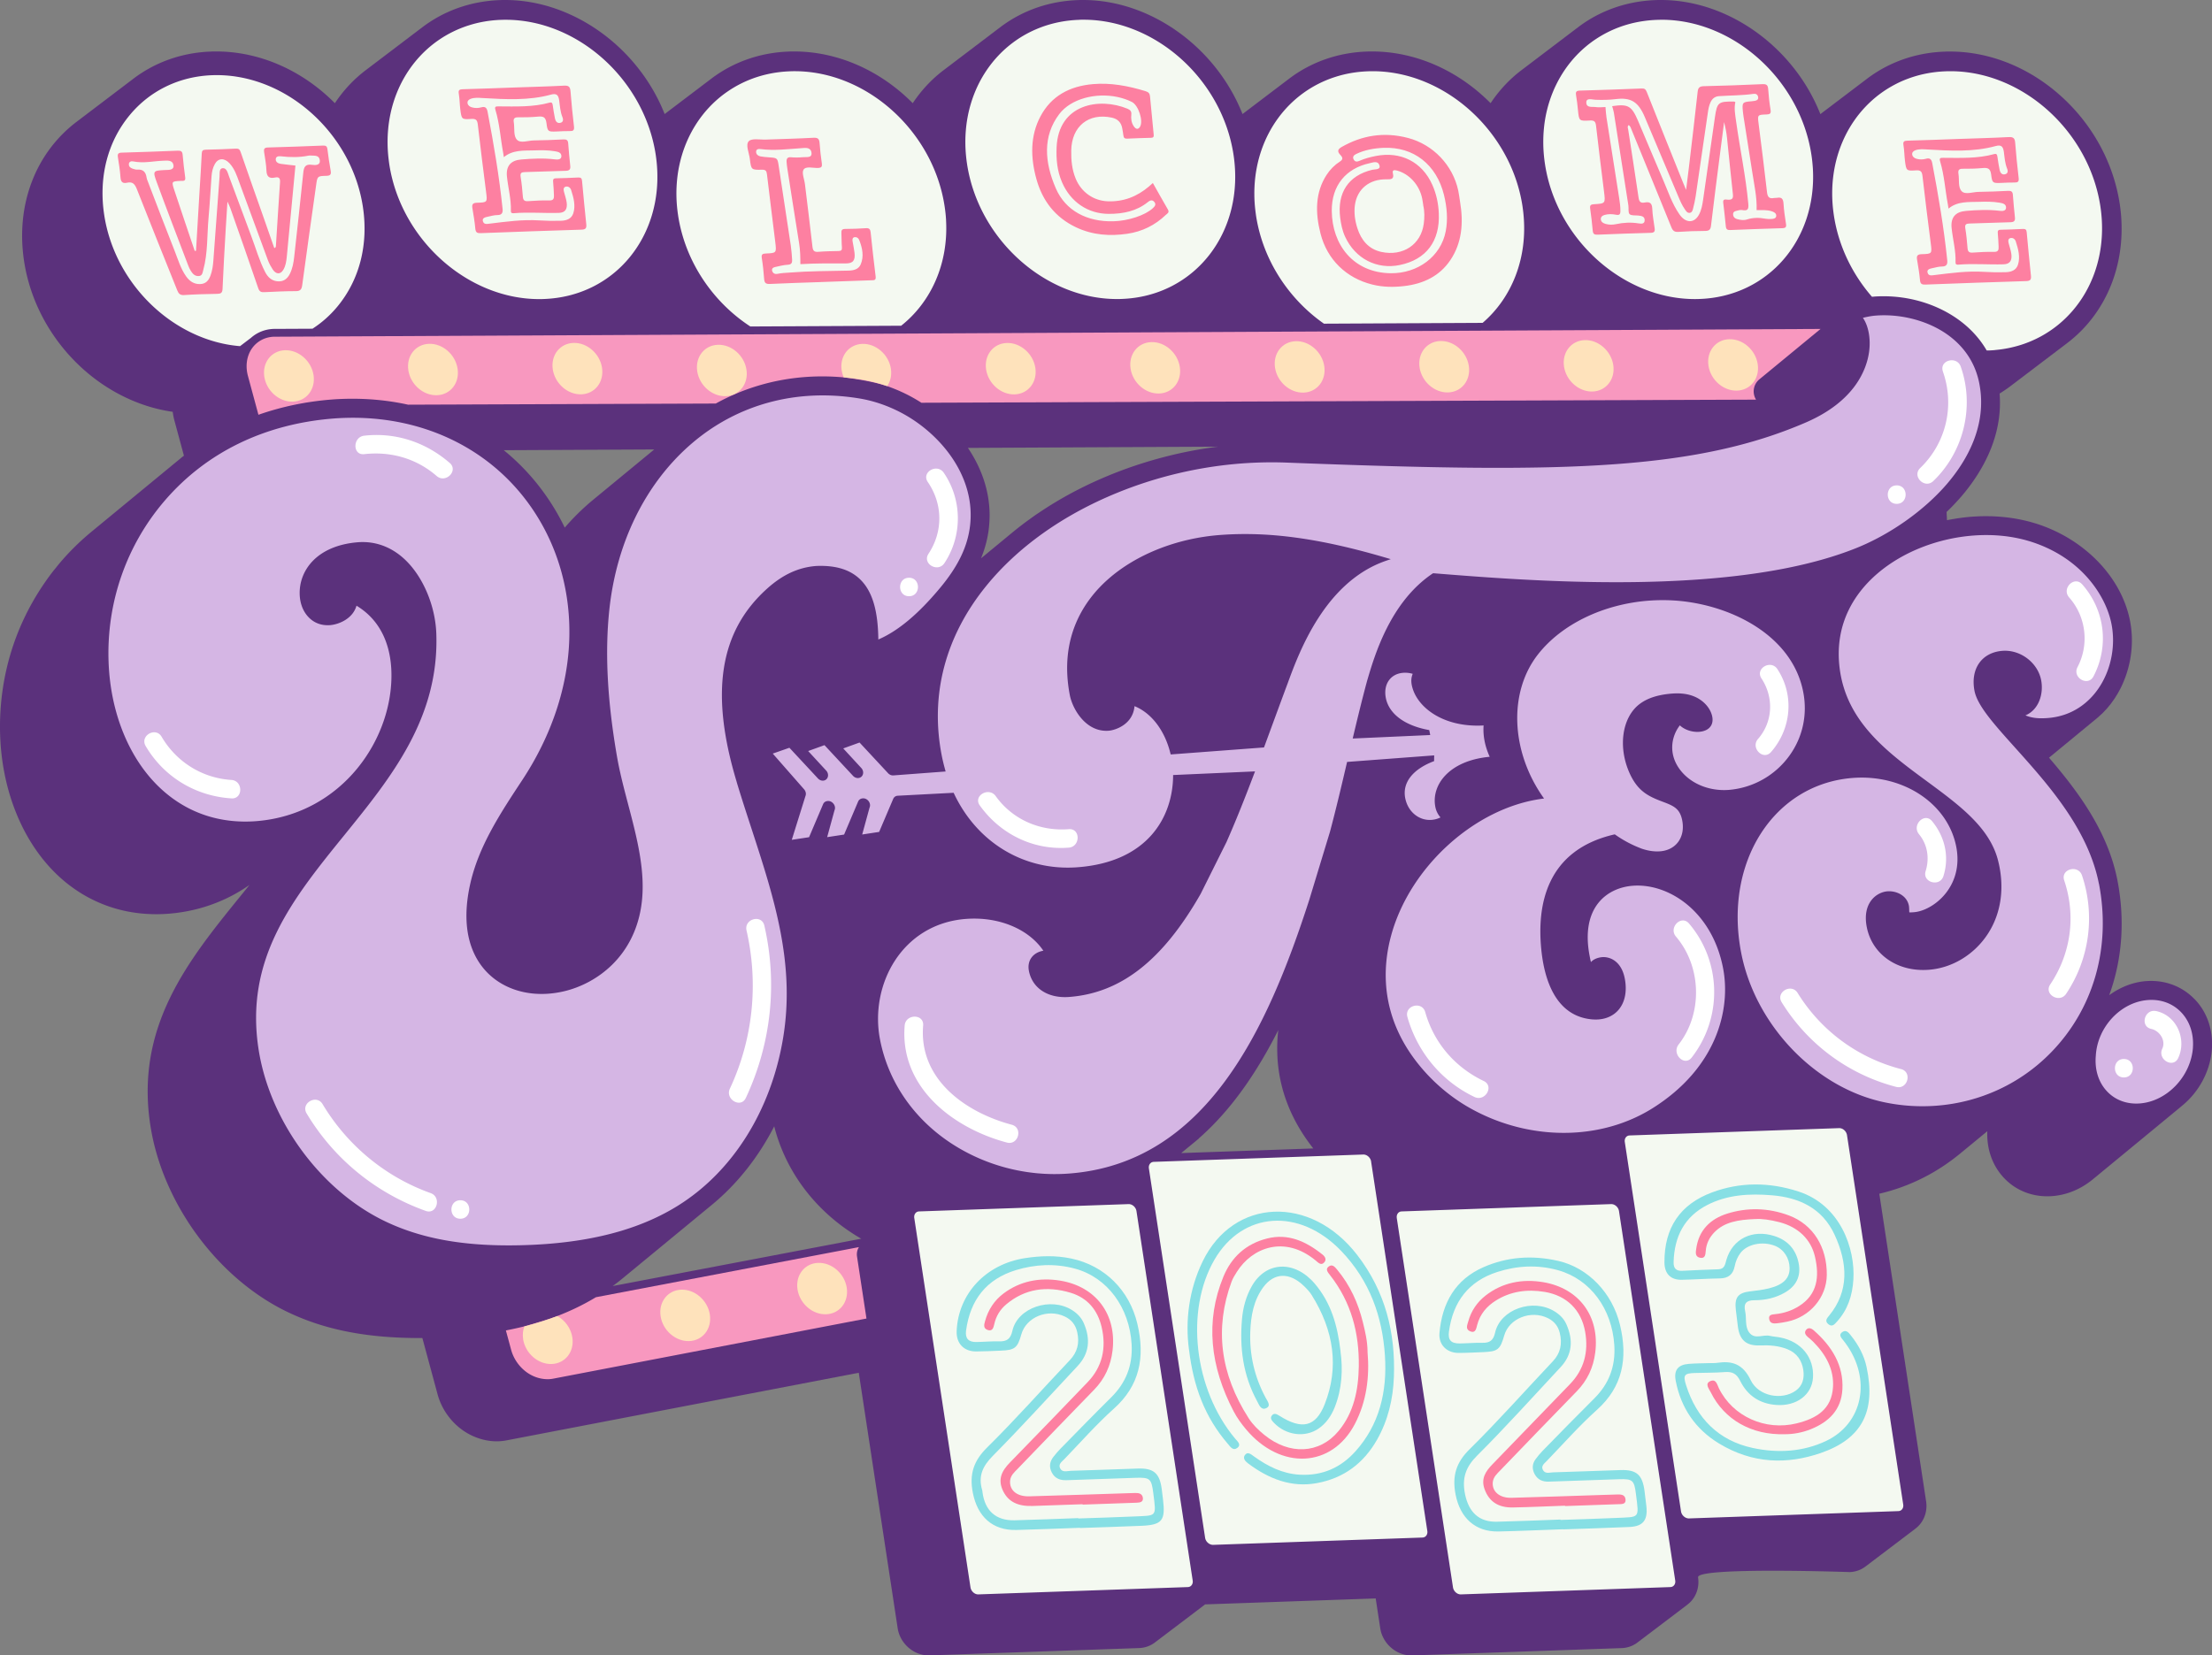 <svg id="_レイヤー_2" xmlns="http://www.w3.org/2000/svg" viewBox="0 0 710.27 531.69"><rect x="0" y="0" width="710.27" height="531.69" fill="#808080" stroke="none"/><defs><style>.cls-5{fill:#fd80a1}.cls-7{fill:#87dfe4}</style></defs><g id="MAIN_LOGO"><path d="M704.56 320.81c-3.61-3.71-8.54-5.75-13.86-5.75-.53 0-1.06.02-1.6.06-3.9.29-7.82 1.73-11.34 4.17l-.5.35c3.62-9.89 4.83-20.75 3.44-31.87-.01-.1-.02-.2-.04-.29-.08-.64-.17-1.28-.27-1.92-.02-.15-.04-.3-.07-.45-.12-.75-.25-1.51-.4-2.26v-.02c-2.69-13.89-10.44-25.58-19.14-36.1-.58-.7-1.16-1.4-1.75-2.09-.36-.43-.73-.86-1.09-1.28l15.45-12.73.22-.19c.23-.19.45-.41.67-.61.25-.23.51-.45.76-.69.24-.23.47-.48.7-.73.25-.26.5-.51.74-.78.2-.23.39-.46.58-.7.26-.31.52-.61.76-.93.15-.2.29-.4.43-.6.27-.37.54-.74.8-1.13.1-.15.19-.3.28-.46.29-.45.57-.9.83-1.36.05-.09.09-.18.14-.26.3-.54.59-1.08.86-1.63 0-.02.01-.03.02-.05a34.441 34.441 0 0 0 3.32-16.71c0-.09-.02-.19-.03-.28-.04-.63-.09-1.26-.17-1.89-.08-.66-.19-1.32-.31-1.98l-.03-.18c-1.19-6.15-4.13-11.96-8.36-16.97-.6-.72-1.24-1.41-1.89-2.09-.66-.68-1.34-1.34-2.04-1.99a47.646 47.646 0 0 0-8.22-6c-3-1.73-6.23-3.16-9.64-4.24-.26-.08-.5-.15-.73-.22l-.2-.06c-3.43-1.01-7.03-1.65-10.76-1.94-1.45-.11-2.92-.17-4.41-.17h-.19c-.95 0-1.9.03-2.86.08-.52.03-1.03.05-1.55.09h-.02c-.92.07-1.84.17-2.75.28-.18.02-.36.04-.55.07-.61.08-1.22.17-1.83.27-.93.15-1.86.31-2.78.5l-.14-2.63c.13-.13.26-.25.39-.38.1-.1.2-.2.31-.3.64-.63 1.26-1.26 1.87-1.91.08-.09.16-.18.24-.26.63-.67 1.24-1.35 1.83-2.02.37-.43.74-.87 1.11-1.32l.12-.15c.37-.45.73-.92 1.1-1.4.04-.05.08-.1.11-.15.38-.5.76-1.01 1.13-1.53.01-.02.03-.04.04-.06 5.19-7.3 9.7-17.11 8.78-28.57 1.19-.73 2.35-1.52 3.45-2.35l9.12-6.92 6.27-4.76 2.07-1.57.58-.44c.07-.05.14-.11.2-.16 6.37-4.82 11.3-11.42 14.27-19.08 3.06-7.89 3.96-16.77 2.61-25.67-2.01-13.18-8.73-25.48-18.92-34.64-10.23-9.19-22.88-14.26-35.62-14.26-.56 0-1.11 0-1.67.03-9.22.32-17.84 3.33-24.93 8.71l-14.98 11.36C576.05 15.21 555.04 0 533.33 0c-.56 0-1.11 0-1.67.03-9.22.32-17.84 3.33-24.93 8.71l-18.24 13.84c-3.8 2.88-7.16 6.49-9.86 10.56-10.49-10.59-24.2-16.61-38.08-16.61-.55 0-1.11 0-1.67.03-9.22.32-17.84 3.33-24.93 8.71l-14.98 11.36C390.5 15.21 369.49 0 347.78 0c-.56 0-1.11 0-1.67.03-9.22.32-17.84 3.33-24.93 8.71l-18.24 13.84c-3.8 2.88-7.16 6.49-9.86 10.56-10.49-10.59-24.2-16.61-38.08-16.61-.55 0-1.11 0-1.67.03-9.22.32-17.84 3.33-24.93 8.71l-14.98 11.36C204.96 15.21 183.94 0 162.23 0c-.56 0-1.11 0-1.67.03-9.22.32-17.84 3.33-24.93 8.71l-18.24 13.84c-3.8 2.88-7.16 6.49-9.86 10.56-10.49-10.59-24.2-16.61-38.08-16.61-.55 0-1.11 0-1.67.03-9.22.32-17.84 3.33-24.93 8.71L24.61 39.11C11.31 49.2 5 65.93 7.73 83.86c1.95 12.85 8.43 24.92 18.22 34.01 8.44 7.83 18.85 12.89 29.51 14.4.11.92.29 1.84.53 2.74l3.07 11.35-.42.33h-.03l-.51.43-.02.02-28.73 23.67a80.733 80.733 0 0 0-9.76 9.55c-.59.69-1.16 1.39-1.72 2.1-.23.29-.47.56-.7.85-1.29 1.65-2.5 3.35-3.65 5.08-4.43 6.67-7.85 13.93-10.12 21.56-1.08 3.61-1.9 7.3-2.47 11.05-.38 2.5-.64 5.02-.79 7.57-.15 2.54-.18 5.11-.09 7.68.64 18.2 7.47 34.65 18.74 45.12a45.644 45.644 0 0 0 5.08 4.11c.59.41 1.19.81 1.79 1.19.91.57 1.83 1.11 2.77 1.61 6.58 3.53 13.93 5.35 21.74 5.35 1.28 0 2.6-.05 3.9-.15 6.3-.49 12.31-2.03 17.87-4.57 2.35-1.07 4.63-2.33 6.79-3.75.47-.31.93-.62 1.39-.94-.99 1.23-1.98 2.46-2.97 3.67-16.71 20.61-33.98 41.93-28.79 74.05.33 2.02.74 4.03 1.24 6.03.84 3.33 1.91 6.63 3.2 9.86a83.992 83.992 0 0 0 4.06 8.69c1.14 2.12 2.38 4.19 3.69 6.21.88 1.35 1.79 2.67 2.75 3.97a86.91 86.91 0 0 0 4.31 5.41c6.88 7.96 15.13 14.57 24.16 19.01 12 5.89 25.63 8.64 42.9 8.64h.95l4.89 18.09c1.27 4.7 4.31 8.96 8.34 11.71 3.18 2.17 6.96 3.37 10.62 3.37.2 0 .4 0 .59-.01.9-.03 1.78-.13 2.62-.3l113.07-21.71 12.49 82.05c.74 4.89 5.1 8.73 9.93 8.73h.33l67.26-2.35c1.86-.07 3.61-.68 5.07-1.79l8.02-6.08 5.51-4.18 1.82-1.38.51-.39c.06-.05.13-.1.18-.15s.05-.04.08-.06l54.16-1.89c.21 0 .41-.02.62-.04l1.46 9.59c.74 4.89 5.1 8.73 9.93 8.73h.33l67.26-2.35c1.86-.07 3.61-.68 5.07-1.79l8.02-6.08 5.51-4.18 1.82-1.38.51-.39c.06-.04.12-.09.17-.14 2.64-1.98 3.95-5.34 3.43-8.76s48.7-1.7 48.7-1.7a8.79 8.79 0 0 0 5.07-1.79l8.02-6.08 5.51-4.18 1.82-1.38.51-.39c.06-.04.12-.09.17-.14 2.64-1.98 3.95-5.34 3.43-8.76l-15.03-98.8c8.16-1.91 15.82-5.4 22.61-10.32.17-.12.34-.25.51-.37.87-.65 1.74-1.31 2.59-2.01 0 0 .01 0 .02-.01l8.95-7.37c-.23 5.86 1.7 11.21 5.49 15.15 3.55 3.71 8.44 5.75 13.76 5.75.53 0 1.07-.02 1.6-.06 4.68-.35 9.19-2.22 13.06-5.41l14.37-11.84 9.88-8.15 3.26-2.69c.53-.44.93-.77 1.22-1.03h.01c5.44-4.47 8.97-11.21 9.46-18.01.45-6.28-1.55-12.04-5.64-16.23ZM188.58 162.13c-2.55 2.25-4.97 4.7-7.24 7.33a74.041 74.041 0 0 0-4.05-7.31c-4.29-6.79-9.52-12.67-15.53-17.55l48.32-.24-19.63 16.17c-.63.52-1.26 1.06-1.87 1.59Zm72.72 238.63-4.4.84-9.44 1.8-4.4.84-46.31 8.82c1.04-.77 2.07-1.56 3.07-2.38l6.19-5.1.86-.71 1.85-1.52.86-.71 18.99-15.65c.06-.05.11-.1.17-.14 8.05-6.67 14.81-15.24 19.86-25.08 3.46 13.56 11.9 25.42 24.03 33.64 1.27.86 2.58 1.68 3.9 2.45l-15.21 2.9Zm95.01-248.16c-8.22 3.36-15.81 7.41-22.7 12.07-.36.24-.72.47-1.08.72-.72.5-1.42 1.02-2.13 1.53l-.09.06c-.33.24-.66.47-.98.71-1.33 1-2.64 2.01-3.91 3.05-.03.03-.07.05-.1.08l-.07.06-10.25 8.45c1.14-2.76 1.91-5.54 2.35-8.39.15-.95.24-1.89.31-2.82 0-.09.04-.62.07-1.23l.03-.97c0-.23.01-.45 0-.68-.06-7.89-2.77-15.16-6.96-21.38l80.26-.4a138.124 138.124 0 0 0-34.76 9.14Zm22.99 217.74 3.77-3.1 1.9-1.57-.03-.03c7.55-6.62 14.31-15.06 20.51-25.6.13-.23.27-.46.4-.69.29-.49.57-.99.86-1.49s.02-.04.03-.06l.39-.69c.72-1.3 1.44-2.61 2.15-3.97.39-.75.78-1.52 1.17-2.29-.23 1.97-.35 4.03-.34 6.15 0 .15 0 .63.02 1 0 .4.02.79.04 1.19l.03.68c.55 8.98 3.61 19.01 11.5 29l-42.4 1.48ZM585.14 44.19Z" style="fill:#5b317c"/><path id="_ロゴ本体" d="M704.15 336.48c-.66 9.23-8.31 17.27-17.05 17.93-4.09.31-7.81-1.03-10.45-3.79-2.78-2.89-4.09-6.98-3.69-11.52.5-9.21 7.99-17.24 16.72-17.9 4.12-.31 7.88 1.05 10.59 3.83 2.82 2.89 4.19 6.96 3.87 11.45Zm-30.19-52.6c-3.4-17.55-16.44-32.07-26.92-43.75-6.76-7.53-12.11-13.48-13.03-18.23-1.37-7.07 2.33-12.36 8.98-12.86 5.76-.43 11.33 3.79 12.42 9.41.84 4.32-.69 9.5-5.04 11.32 2.45 1.03 4.89 1.02 7.17.85 15.27-1.15 23.04-16.8 20.47-30.13-1.74-8.99-9.57-21.33-25.91-26.52-.28-.09-.55-.17-.83-.25-5.54-1.63-11.57-2.17-17.61-1.71-11.29.85-22.62 5.16-30.86 12.24-6.58 5.66-14.01 15.55-12.07 30.54 2.23 17.17 15.37 26.85 28.09 36.21 10.24 7.55 19.93 14.68 22.69 25.14 2.28 8.69 1.13 17.17-3.26 23.87-4.34 6.62-11.42 10.91-18.95 11.47-10 .75-18.17-4.9-19.89-13.75-1.52-7.87 3.27-11.2 6.65-11.45 2.86-.21 6.24 1.33 6.88 4.61.07.35.09.81.1 1.3 0 .3.02.61.04.86.33.02.95-.02 1.48-.06 6.07-.46 16.09-8.08 13.59-21.02-2.68-13.83-16.94-23.33-33.17-22.11-25.41 1.91-41.52 27.08-35.9 56.11 4.52 23.38 24.01 43.62 46.33 48.14a59.425 59.425 0 0 0 16.34 1.03c13.89-1.04 26.98-6.99 36.84-17.12 13.71-14.07 19.32-33.82 15.38-54.18Zm-126.35-49.3c-.61.27-1.29.42-2.01.47-2.2.17-4.69-.63-6.2-2.08-2.85 3.67-3.8 9.5.36 14.64 3.36 4.15 9.04 6.5 15.16 6.11 7.87-.59 15.03-4.6 19.66-11.01 4.27-5.91 5.85-13.16 4.44-20.43-3.44-17.79-22.25-27.51-39.37-29.24-.75-.08-1.51-.14-2.25-.18-2.65-.16-5.31-.13-7.92.06-14.56 1.09-28.04 7.51-35.7 17.35-9.34 11.99-8.71 30.71 1.53 45.52l.48.68-.75.1c-21.37 2.93-42.12 21.65-48.25 43.55-3.05 10.89-3.81 27.24 9.94 43.22 4.2 4.89 9.32 9.14 14.82 12.3 10.89 6.25 23.2 8.94 34.93 8.06 8.64-.65 16.97-3.24 24.18-7.77 20.58-12.95 25.18-31.73 22.61-44.99-3.55-18.33-17.57-27.31-28.96-26.45-8.29.62-16.91 6.92-13.87 22.62.11.59.24 1.23.41 1.9 1.18-1.36 3.3-1.57 3.59-1.59 2.7-.2 6.23 1.47 7.27 6.85.79 4.08.07 7.67-2.02 10.1-1.56 1.81-3.79 2.86-6.4 3.06-.69.05-1.4.04-2.14-.02-11.72-1.09-15.32-12.9-16.26-22.61-1.37-14.02 1.54-31.8 23.61-36.82 2.72 1.93 5.44 3.38 8.65 4.6 2.06.7 4.04.99 5.89.85 5.16-.39 8.15-4.56 7.12-9.91-.73-3.78-2.66-4.67-6.28-6.02-4.48-1.68-7.86-3.29-10.45-8.8-3.98-8.46-2.7-18.14 2.97-22.52 2.35-1.81 5.48-2.9 9.56-3.33.28-.03.57-.06.89-.08 1.95-.15 4.52-.12 6.99.86 2.92 1.15 5.16 3.5 5.86 6.11.6 2.24-.16 4-2.07 4.84Zm-311.03 16.66c-8.68-28.67-5.58-48.43 9.76-62.2 4.9-4.4 9.98-6.84 15.83-7.26 6.25-.25 10.87 1.19 14.12 4.4 3.81 3.77 5.64 9.9 5.74 19.22 6.34-2.73 12.84-8.17 19.86-16.61 5.48-6.59 8.49-12.59 9.45-18.89 2.63-17.15-10.28-31.75-23.39-38.06-3.89-1.88-7.87-3.16-11.82-3.83-5.79-.97-11.51-1.24-17.06-.82-14.02 1.05-27.01 6.47-37.67 15.88-14.33 12.65-23.47 31.38-25.74 52.74-1.47 13.81-.65 29.31 2.49 47.37.86 4.94 2.22 10.11 3.53 15.1 2.87 10.9 5.84 22.16 4.22 32.81-2.47 16.25-14.28 24.73-24.51 27.23-1.76.43-3.51.71-5.24.84-7.65.58-14.74-1.8-19.62-6.72-4.38-4.43-8.91-12.89-5.64-28.09 2.65-12.33 9.67-22.98 16.82-33.82 9.42-14.3 14.64-29.99 15.09-45.36.42-14.38-3.24-28.15-10.62-39.82-13.53-21.43-37.74-32.99-65.08-30.93-22.07 1.73-40.8 10.83-54.14 26.31-12.33 14.31-18.76 32.69-18.1 51.77.58 16.56 6.68 31.42 16.74 40.77 8.29 7.71 18.78 11.37 30.63 10.48 27.8-2.18 44.19-26.72 43.44-48.2-.23-6.69-2.38-15.69-11.2-21.01-1.17 4.18-5.65 6.03-8.51 6.25-2.53.17-4.76-.56-6.52-2.2-1.97-1.83-3.11-4.54-3.21-7.66-.26-7.59 5.41-15.72 18.75-16.77 5.48-.41 10.63 1.46 14.89 5.42 5.9 5.48 9.91 14.88 10.23 23.96.94 27.08-14.51 46.15-29.46 64.6-16.62 20.49-32.3 39.85-27.55 69.29 3.67 22.68 19.74 44.6 40 54.56 11.78 5.78 25.53 8.32 43.28 7.98 3.13-.06 6.16-.2 9.09-.42 17.23-1.3 31.14-5.37 42.31-12.36 17.56-10.98 29.83-30.59 33.68-53.79 3.97-23.94-2.91-45.06-10.2-67.42-1.56-4.78-3.17-9.72-4.69-14.75Zm223.91-8.62-27.94 2.1c-1.7 7.28-3.55 15.15-5.48 22.37L420.41 289c-13.43 41.62-33.11 84.62-77.18 87.93-13.64 1.03-27.33-2.61-38.56-10.22-11.69-7.93-19.54-19.6-22.1-32.84-3.38-17.44 6.93-37.17 27.65-38.73 10.44-.78 20.07 3.21 24.8 10.22-3.35.57-5.28 3.19-4.64 6.46 1.08 5.6 6.15 8.9 12.91 8.39 16.63-1.25 30.04-11.76 42.23-33.09l8.32-16.69c2.79-6.32 5.7-13.52 9.15-22.67l-26.3 1.17c-.03 13.43-8.11 27.92-30.69 29.62-17.09 1.28-32.33-7.88-39.79-23.92l-17.99.95c-.64.05-1.16.43-1.41 1l-4.52 10.62-5.44.83 2.35-8.6c.3-.64.2-1.43-.25-2.06-.46-.64-1.19-1.01-1.9-.95-.72.05-1.25.43-1.5 1.01l-4.51 10.62-5.44.83 2.35-8.6c.3-.64.2-1.43-.26-2.06-.46-.64-1.18-1.01-1.89-.95-.73.05-1.25.43-1.5 1.01l-4.51 10.62-5.55.84 4.38-14.03c.3-.7.13-1.56-.43-2.2l-10.06-11.47 5.35-1.87 9.11 9.8c.46.53 1.11.81 1.74.76.72-.05 1.28-.52 1.48-1.2.2-.68 0-1.47-.53-2.04l-5.78-6.27 5.24-1.89 9.11 9.8c.46.53 1.11.81 1.75.76.71-.05 1.27-.51 1.48-1.2.2-.68 0-1.47-.54-2.04l-5.78-6.27 5.24-1.89 9.11 9.8c.46.53 1.12.81 1.75.76l16.78-1.26c-.59-2.1-.97-3.68-1.28-5.27-3.75-19.37 1.18-38.14 14.26-54.26 10.13-12.51 24.69-22.87 42.09-29.97 12.76-5.22 26.38-8.41 40.03-9.44 4.81-.36 9.62-.45 14.4-.27 45.3 1.74 79.03 2.5 106.23.45 24.13-1.81 43.12-5.83 60.48-13.34 15.85-6.85 19.52-17.11 20.3-22.62.59-4.22-.18-8.42-1.98-10.99 1.27-.31 2.71-.61 4.18-.72 6.87-.52 14.2 1.05 20.11 4.31 4.95 2.74 11.26 8 13.1 17.54 2.64 13.62-4.26 25.1-10.5 32.34-7.3 8.46-18.16 16.13-29.04 20.49-14.15 5.68-31.6 8.65-49.62 10-32.2 2.42-66.18-.32-86.24-1.93-13.78 9.17-18.81 26.43-21.25 34.79-1.72 6.39-3.27 12.84-4.56 18.3l24.89-1.12-.31-1.59c-7.9-1.4-12.96-5.23-13.95-10.34-.84-4.36 1.49-7.74 5.55-8.05a8.41 8.41 0 0 1 3.09.33c-.46 1.1-.56 2.26-.31 3.56 1.34 6.93 9.86 13.76 23.07 13.02-.24 3.27.42 6.64 1.96 10.06-13.13 1.22-18.8 9.13-17.46 16.07.25 1.29.79 2.41 1.66 3.4-1.03.54-2.11.73-2.87.79-4.06.31-7.62-2.64-8.46-7-.96-4.96 2.42-9.29 9.28-11.87l.02-1.83Zm-15.44-62.51 1.52-.52-1.65-.48c-21.13-6.21-37.52-8.45-53.14-7.28-13.84 1.04-26.96 6.23-36 14.23-7.58 6.71-15.86 18.62-12.25 37.28.38 1.94 1.55 4.92 3.7 7.4 1.71 1.98 4.62 4.27 8.76 3.96 2.04-.15 7.78-1.94 8.3-7.89 5.4 2.18 9.67 7.74 11.49 15.02l.13.49 29.96-2.25c1.02-2.76 1.94-5.27 2.87-7.8 1.57-4.26 3.14-8.55 4.75-12.85 3.61-9.85 11.91-32.56 31.57-39.31Z" style="fill:#d5b6e4"/><path id="_ぷっくり" d="M74.29 256.43c-11.49-.73-21.67-6.87-27.52-16.81-1.94-3.3 3.19-6.28 5.12-2.99 4.75 8.08 13.01 13.28 22.4 13.88 3.8.24 3.81 6.17 0 5.93Zm70.12-107.73c-7.63-6.63-17.35-9.9-27.45-8.76-3.75.42-3.79 6.36 0 5.93 8.51-.96 16.76 1.38 23.25 7.02 2.87 2.49 7.08-1.68 4.2-4.2Zm153.73 29.17c-2.11 3.19 3.02 6.17 5.12 2.99 5.81-8.78 5.74-20.33-.22-29.02-2.15-3.13-7.29-.17-5.12 2.99 4.84 7.06 4.94 15.89.22 23.03Zm-6.25 7.7c-3.82 0-3.82 5.93 0 5.93s3.82-5.93 0-5.93Zm-52.18 113.29c3.91 17.06 2.08 34.92-5.34 50.79-1.61 3.44 3.51 6.45 5.12 2.99 8.12-17.37 10.23-36.66 5.94-55.36-.85-3.72-6.57-2.15-5.72 1.58Zm-101.44 84.35c-14.56-5.22-26.75-15.33-34.69-28.58-1.96-3.27-7.09-.29-5.12 2.99 8.76 14.62 22.2 25.56 38.24 31.31 3.6 1.29 5.15-4.44 1.58-5.72Zm186.6-21.96c-14.92-3.98-29.89-14.64-28.45-31.87.32-3.8-5.62-3.78-5.93 0-1.65 19.81 15.48 32.96 32.81 37.59 3.69.99 5.27-4.73 1.58-5.72Zm18.31-94.93c-9.17.74-18.05-3.06-23.45-10.61-2.2-3.08-7.35-.12-5.12 2.99 6.58 9.2 17.21 14.46 28.57 13.55 3.78-.3 3.81-6.24 0-5.93Zm280.68-146.99c3.85 10.92 1.08 22.95-7.28 30.99-2.76 2.65 1.44 6.84 4.2 4.19 9.78-9.4 13.32-23.94 8.81-36.76-1.26-3.58-6.99-2.04-5.72 1.58Zm-14.83 42.5c3.82 0 3.82-5.93 0-5.93s-3.82 5.93 0 5.93Zm-38.31 53.08c-2.09-3.17-7.23-.21-5.12 2.99 3.99 6.05 3.74 13.9-1.1 19.44-2.5 2.86 1.68 7.08 4.19 4.19 6.52-7.46 7.53-18.28 2.02-26.63Zm-32.57 85.91c8.21 9.61 8.66 24.67.85 34.67-2.32 2.97 1.85 7.2 4.19 4.19 9.91-12.69 9.64-30.77-.85-43.06-2.48-2.91-6.66 1.31-4.19 4.2Zm-61.72 46.39c-9.25-4.43-15.99-12.25-18.79-22.14-1.04-3.67-6.77-2.11-5.72 1.58 3.19 11.26 10.94 20.62 21.52 25.68 3.43 1.64 6.44-3.47 2.99-5.12ZM664.4 191.89c5.45 6.16 6.5 15.1 2.69 22.37-1.77 3.38 3.35 6.38 5.12 2.99 5.1-9.75 3.66-21.33-3.62-29.56-2.53-2.87-6.72 1.34-4.19 4.19Zm-53.98 151.49c-13.86-3.61-25.66-12.26-33.2-24.45-2-3.24-7.14-.27-5.12 2.99 8.33 13.46 21.42 23.18 36.74 27.17 3.7.96 5.27-4.76 1.58-5.72Zm5.76-75.45c2.78 3.37 3.42 7.75 2.14 11.86-1.14 3.65 4.59 5.22 5.72 1.58 1.95-6.24.46-12.64-3.66-17.63-2.44-2.94-6.61 1.27-4.19 4.19Zm46.63 14.83c3.83 11.38 2.2 23.47-4.49 33.44-2.13 3.18 3 6.15 5.12 2.99a43.442 43.442 0 0 0 5.09-38.01c-1.21-3.6-6.94-2.06-5.72 1.58Zm29.53 41.99c-3.72-.8-5.31 4.91-1.58 5.72 2.65.57 4.8 3.7 3.54 6.37-1.61 3.44 3.5 6.45 5.12 2.99 2.8-5.95-.41-13.65-7.08-15.09Zm-10.37 15.38c-3.82 0-3.82 5.93 0 5.93s3.82-5.93 0-5.93Zm-534.15 45.38c-3.82 0-3.82 5.93 0 5.93s3.82-5.93 0-5.93Z" style="fill:#fff"/><path id="_白地" d="M533.49 6.34c23.05 0 44.47 19.15 48.15 43.36.24 1.55.39 3.08.48 4.59 1.24 22.66-14.32 40.97-36.43 41.74-.48.02-.97.03-1.45.03-23.04 0-44.47-19.14-48.15-43.36-.24-1.54-.39-3.07-.48-4.58-.12-2.27-.08-4.49.12-6.65a41.07 41.07 0 0 1 3.02-12.21c.26-.63.54-1.25.84-1.86.59-1.22 1.24-2.4 1.94-3.54 1.76-2.84 3.87-5.42 6.29-7.67.97-.9 1.98-1.75 3.05-2.54.53-.4 1.07-.78 1.63-1.14a37.03 37.03 0 0 1 3.45-2.02c4.77-2.45 10.2-3.9 16.1-4.11.48-.02.97-.03 1.45-.03Zm-187 .03c-4.42.15-8.58 1.01-12.4 2.46-1.91.73-3.73 1.6-5.46 2.61-2.3 1.35-4.43 2.94-6.37 4.74a37.094 37.094 0 0 0-4.01 4.39 38.387 38.387 0 0 0-5.06 8.68c-.53 1.26-.99 2.55-1.4 3.88-1.81 5.97-2.33 12.61-1.27 19.56 3.69 24.22 25.11 43.36 48.15 43.36.48 0 .96 0 1.45-.03 23.59-.82 39.72-21.6 35.96-46.33-3.68-24.21-25.1-43.36-48.15-43.36-.48 0-.97 0-1.45.03Zm-185.55 0c-3.69.13-7.19.74-10.46 1.79-13.75 4.38-23.45 16.27-25.59 31.16-.1.71-.19 1.42-.25 2.15-.27 2.89-.26 5.87.06 8.93.08.76.18 1.53.29 2.31 3.69 24.22 25.11 43.36 48.15 43.36.48 0 .96 0 1.45-.03 22.86-.8 38.7-20.32 36.25-44.02-.08-.76-.18-1.53-.29-2.31-3.68-24.21-25.11-43.36-48.15-43.36-.48 0-.97 0-1.45.03Zm479.71 106.05c1.44-.13 2.86-.33 4.24-.61 1.38-.28 2.73-.63 4.04-1.04 17.68-5.63 28.67-23.68 25.49-44.54-3.68-24.21-25.1-43.36-48.15-43.36-.48 0-.97 0-1.45.03-4.42.15-8.58 1.01-12.4 2.46-1.27.48-2.51 1.03-3.7 1.65-14.31 7.35-22.68 23.68-19.86 42.21 1.5 9.86 5.94 18.87 12.23 26.1l.66-.06c1.01-.08 2.04-.11 3.07-.11 8.13 0 16.18 2.33 22.65 6.56 4.47 2.92 7.99 6.6 10.46 10.86h.54c.74-.03 1.47-.07 2.19-.14ZM489.16 68.54c-.08-.76-.18-1.53-.29-2.31-3.68-24.21-25.11-43.36-48.15-43.36-.48 0-.97 0-1.45.03-3.69.13-7.19.74-10.46 1.79-15.06 4.79-25.27 18.61-26 35.49-.03.73-.05 1.47-.04 2.22 0 1.49.09 3 .25 4.53.08.76.18 1.53.29 2.31 2.18 14.32 10.56 26.86 21.81 34.72l50.95-.26c9.38-8.06 14.57-20.84 13.09-35.15Zm-185.37 2.28c-.08-1.51-.24-3.04-.48-4.59-3.68-24.21-25.11-43.36-48.15-43.36-.48 0-.97 0-1.45.03-5.16.18-9.96 1.32-14.28 3.24-.62.27-1.22.57-1.82.87a37.03 37.03 0 0 0-3.45 2.02c-.55.37-1.1.75-1.63 1.14-6.9 5.14-11.87 12.67-14.07 21.5-.17.68-.32 1.37-.46 2.06-.41 2.08-.66 4.23-.76 6.43-.13 2.94.03 5.96.5 9.05 2.27 14.9 11.25 27.87 23.19 35.65l48.43-.24c9.57-7.58 15.18-19.86 14.42-33.81ZM108.32 98.49c7.13-8.59 10.04-19.98 8.2-32.07-3.67-24.11-25.36-43.05-48.31-42.27-10.58.37-20.01 4.92-26.55 12.81-7.13 8.59-10.04 19.98-8.2 32.07 3.42 22.46 22.46 40.44 43.62 42.15l3.51-2.67c1.97-1.75 4.52-2.78 7.29-2.87l12.46-.06c2.97-1.92 5.66-4.29 7.98-7.09ZM522.1 365.25c-.33.4-.47.95-.38 1.55l18.05 118.63c.19 1.27 1.36 2.28 2.53 2.27l67.26-2.35c.48-.02.89-.21 1.18-.57.34-.4.47-.96.38-1.55L593.07 364.6c-.19-1.24-1.3-2.26-2.46-2.26h-.07l-67.26 2.35c-.49.02-.9.21-1.19.57Zm-73.6 25.95 18.05 118.63c.19 1.25 1.31 2.27 2.47 2.27h.07l67.26-2.35c.48-.02.89-.21 1.18-.57.34-.4.47-.96.38-1.55L519.86 389c-.19-1.27-1.33-2.28-2.52-2.26l-67.26 2.35c-.49.02-.9.21-1.19.57-.33.4-.47.95-.38 1.55Zm-8.23-18.12c-.19-1.24-1.3-2.26-2.46-2.26h-.07l-67.26 2.35c-.49.02-.9.21-1.19.57-.33.4-.47.95-.38 1.55l18.05 118.63c.19 1.27 1.37 2.27 2.53 2.27l67.26-2.35c.48-.02.89-.21 1.18-.57.34-.4.47-.96.38-1.55l-18.05-118.63Zm-146.7 18.12 18.05 118.63c.19 1.25 1.31 2.27 2.46 2.27h.07l67.26-2.35c.48-.02.89-.21 1.18-.57.34-.4.47-.96.38-1.55L364.92 389c-.19-1.27-1.33-2.28-2.52-2.26l-67.26 2.35c-.49.02-.9.21-1.19.57-.33.4-.47.95-.38 1.55Z" style="fill:#f4f9f1"/><path id="_外枠" d="M168.37 426.01c-1.93.48-3.9.92-5.93 1.31l1.69 6.24c.8 2.95 2.72 5.64 5.26 7.38 2.05 1.4 4.43 2.1 6.75 2.04.49-.02.98-.07 1.44-.16l100.64-19.32-3.03-19.92c-.17-1.14.08-2.19.61-3.02l-84.45 16.09c-3.85 2.33-7.98 4.34-12.4 6.04-2.37.99-10.58 3.33-10.58 3.33Zm116.52-301.98c1.88.65 3.75 1.42 5.59 2.31 1.81.87 3.61 1.88 5.38 3.02l268-1a5.1 5.1 0 0 1-.74-3.05c.11-1.35.77-2.62 1.82-3.48l19.64-16.18-496.66 2.5c-2.85.1-5.42 1.47-7.02 3.76-1.68 2.41-2.15 5.62-1.3 8.8l3.38 12.51c7.39-2.59 15.29-4.25 23.53-4.9 2.22-.17 4.46-.25 6.66-.25 6.18 0 12.15.65 17.87 1.91l98.8-.37c8.75-4.84 18.46-7.74 28.63-8.51 1.83-.14 3.7-.21 5.55-.21 2.27 0 4.56.11 6.87.32 0 0 8.44.93 13.98 2.82Z" style="fill:#f898bf"/><path id="_電球" d="M137.75 110.43c4.36-.15 8.47 3.42 9.18 7.98.71 4.56-2.26 8.38-6.63 8.53-4.36.15-8.47-3.42-9.18-7.98-.71-4.56 2.26-8.38 6.63-8.53Zm-37.07 10.04c-.71-4.56-4.81-8.13-9.18-7.98s-7.33 3.97-6.63 8.53c.71 4.56 4.81 8.13 9.18 7.98 4.36-.15 7.33-3.97 6.63-8.53Zm76.82-1.8c.71 4.56 4.81 8.13 9.18 7.98 4.36-.15 7.33-3.97 6.63-8.53-.71-4.56-4.81-8.13-9.18-7.98-4.36.15-7.33 3.97-6.63 8.53Zm53.01-7.93c-4.36.15-7.33 3.97-6.63 8.53.71 4.56 4.81 8.13 9.18 7.98 4.36-.15 7.33-3.97 6.63-8.53-.71-4.56-4.81-8.13-9.18-7.98Zm55.56 7.69c-.71-4.56-4.81-8.13-9.18-7.98s-7.33 3.97-6.63 8.53c.12.77.34 1.52.64 2.22 2.03.18 4.07.44 6.1.78 2.64.44 5.27 1.13 7.88 2.04 1.04-1.51 1.51-3.47 1.18-5.59Zm46.38-.29c-.71-4.56-4.81-8.13-9.18-7.98s-7.33 3.97-6.63 8.53c.71 4.56 4.81 8.13 9.18 7.98 4.36-.15 7.33-3.97 6.63-8.53Zm30.58.27c.71 4.56 4.81 8.13 9.18 7.98 4.36-.15 7.33-3.97 6.63-8.53-.71-4.56-4.81-8.13-9.18-7.98s-7.33 3.97-6.63 8.53Zm62.19-.84c-.71-4.56-4.81-8.13-9.18-7.98s-7.33 3.97-6.63 8.53c.71 4.56 4.81 8.13 9.18 7.98 4.36-.15 7.33-3.97 6.63-8.53Zm30.61.49c.71 4.56 4.81 8.13 9.18 7.98 4.36-.15 7.33-3.97 6.63-8.53-.71-4.56-4.81-8.13-9.18-7.98-4.36.15-7.33 3.97-6.63 8.53Zm46.38-.29c.71 4.56 4.81 8.13 9.18 7.98 4.36-.15 7.33-3.97 6.63-8.53-.71-4.56-4.81-8.13-9.18-7.98-4.36.15-7.33 3.97-6.63 8.53Zm53.01-8.82c-4.36.15-7.33 3.97-6.63 8.53s4.81 8.13 9.18 7.98 7.33-3.97 6.63-8.53c-.71-4.56-4.81-8.13-9.18-7.98ZM167.97 430.12c.71 4.56 4.81 8.13 9.18 7.98 4.36-.15 7.33-3.97 6.63-8.53-.46-2.96-2.35-5.5-4.82-6.88-3.35 1.29-6.88 2.4-10.58 3.33-.47 1.22-.63 2.62-.4 4.1Zm53.33.62c4.36-.15 7.33-3.97 6.63-8.53-.71-4.56-4.81-8.13-9.18-7.98-4.36.15-7.33 3.97-6.63 8.53s4.81 8.13 9.18 7.98Zm34.78-16.59c.71 4.56 4.81 8.13 9.18 7.98 4.36-.15 7.33-3.97 6.63-8.53-.71-4.56-4.81-8.13-9.18-7.98s-7.33 3.97-6.63 8.53Z" style="fill:#fee2bb"/><path id="WELCOME" class="cls-5" d="m62.94 80.54 1.17-19.7c.23-3.84.5-7.67.67-11.52.04-.94.36-1.22 1.27-1.24 3.23-.07 6.45-.18 9.66-.34.88-.04 1.24.16 1.57 1.12 2.39 6.98 4.87 13.93 7.32 20.89 1.16 3.31 2.31 6.62 3.47 9.93.52-.12.51-.51.53-.84.44-6.75.84-13.5 1.31-20.24.09-1.28-.24-1.87-1.61-1.58-1.84.4-2.68-.26-2.75-2.27-.07-1.97-.46-3.97-.75-5.95-.14-.98.12-1.4 1.2-1.43 5.89-.16 11.78-.37 17.66-.61.91-.04 1.35.13 1.48 1.18.27 2.29.63 4.59 1.04 6.88.21 1.17-.08 1.62-1.34 1.65-2.94.07-2.94.14-3.33 2.97-1.5 10.71-3.03 21.42-4.47 32.15-.18 1.34-.59 1.93-2.08 1.92-3.36 0-6.7.17-10.04.33-1.07.05-1.61-.1-2.04-1.38-2.9-8.56-5.93-17.09-8.92-25.62-.18-.53-.45-1.03-.93-2.09-.2 3.28-.39 6.05-.55 8.83-.36 6.4-.76 12.79-1.02 19.21-.05 1.31-.57 1.57-1.73 1.59-3.54.06-7.08.15-10.59.39-1.26.08-1.78-.4-2.21-1.48-4.34-10.86-8.74-21.7-13-32.58-.67-1.71-1.45-2.4-3.13-2.02-1.39.31-2.01-.2-2.11-1.74-.15-2.16-.5-4.34-.84-6.51-.16-1.04.17-1.38 1.21-1.41 6.02-.17 12.03-.38 18.03-.63 1.05-.04 1.46.25 1.56 1.32.22 2.42.47 4.84.82 7.26.2 1.35-.74 1.08-1.49 1.12-2.88.15-2.95.16-2.01 2.98 2.15 6.51 4.36 13 6.55 19.5l.44-.03Zm31.93-27.41c-.93 9.83-1.84 19.57-2.78 29.31-.15 1.51-.37 3.03-1.17 4.3-.92 1.47-2.32 1.39-3.37-.23-.6-.92-1.14-1.91-1.51-2.91-3.1-8.36-6.15-16.74-9.23-25.1-.77-2.09-1.46-4.24-3.06-6-1.69-1.86-3.67-1.78-4.76.17-.67 1.2-.97 2.55-1.07 3.96-.33 4.38-.54 8.78-.94 13.14-.52 5.69-.21 11.55-1.73 17.02-.23.84-.29 1.86-1.53 1.88-1.19.02-1.88-.76-2.45-1.68-.34-.55-.62-1.14-.84-1.74-3.38-8.89-6.81-17.77-10.08-26.68-1.37-3.74-1.21-3.76 2.67-3.96 1.2-.06 2.92.09 2.68-1.57-.25-1.66-1.93-1.47-3.12-1.43-3.27.11-6.42.92-9.82.23-.62-.13-1.31.06-1.38.82-.07.81.48 1.28 1.23 1.52.49.15 1.02.34 1.49.3 1.92-.16 2.74.85 2.98 2.61.05.36.21.73.35 1.09 2.88 7.5 5.72 15.01 8.68 22.49 1.08 2.73 1.88 5.57 3.63 8.06 1.13 1.61 2.57 2.58 4.55 2.51 1.9-.07 2.75-1.26 3.31-2.76.56-1.51.79-3.13.91-4.78.67-8.99 1.31-17.99 1.99-26.98.08-1.03-.21-2.66 1.06-2.71 1.27-.05 1.58 1.58 1.96 2.59 2.44 6.45 4.78 12.92 7.21 19.37 1.44 3.81 2.51 7.73 4.41 11.41.82 1.58 2.01 2.76 3.85 2.96 1.99.22 3.24-.74 4.05-2.32.87-1.7 1.22-3.59 1.43-5.53.99-8.99 1.99-17.98 2.91-26.99.18-1.79.61-2.9 2.81-2.56 1.12.17 2.72.15 2.5-1.5-.21-1.67-1.74-1.4-2.89-1.48-.25-.02-.51-.02-.74.03-2.89.59-5.86.56-8.89.21-.8-.09-1.62.06-1.63.97-.02.89.78 1.33 1.57 1.45 1.56.23 3.12.37 4.77.56Zm70.09-25.02c5.39-.19 10.79-.32 16.16-.6 1.51-.08 1.95.38 2.07 1.82.3 3.78.67 7.56 1.12 11.34.14 1.19-.29 1.46-1.36 1.43-1.43-.03-2.85.08-4.28.13-2.64.09-2.87.09-3.19-2.64-.25-2.09-1.14-2.28-2.8-2.13-2.08.19-4.2.25-6.32.22-1.26-.02-1.57.49-1.38 1.64.31 1.91-.19 4.36 1.04 5.59 1.18 1.19 3.54.22 5.38.2 3.17-.04 6.33-.17 9.48-.33 1.02-.05 1.5.2 1.57 1.3.17 2.41.41 4.83.66 7.24.13 1.19-.38 1.52-1.53 1.54-4.35.09-8.67.31-13.02.41-1.16.02-1.59.31-1.38 1.57.35 2.1.54 4.22.71 6.32.09 1.12.47 1.53 1.65 1.45 2.28-.17 4.57-.28 6.88-.23 1.34.03 1.49-.67 1.45-1.67-.07-1.42-.12-2.84-.26-4.25-.07-.73 0-1.17.85-1.19 2.42-.05 4.84-.14 7.25-.26.83-.04 1.11.29 1.18 1.08.43 4.65.87 9.29 1.36 13.94.12 1.19-.15 1.69-1.49 1.73-10.79.32-21.57.71-32.34 1.12-1.15.04-1.68-.14-1.8-1.46-.19-2.17-.57-4.34-.93-6.51-.21-1.21.06-1.75 1.42-1.79 3.44-.09 3.39-.16 2.96-3.55-.92-7.19-1.83-14.39-2.65-21.58-.17-1.48-.63-1.89-2.1-1.79-3.07.2-3.11.12-3.52-3.06-.21-1.67-.2-3.35-.48-5.02-.21-1.21.22-1.43 1.3-1.46 5.46-.14 10.91-.36 16.36-.55Zm-3.17 22.39c-.1-.61-.14-.97-.21-1.34-.88-4.64-1.12-9.31-2.51-13.92-.33-1.08.23-1.07 1.01-1.07 5.54.03 11.12.26 16.37-1.2.83-.23.95.24 1.04.87.22 1.43.41 2.86.72 4.28.17.77.66 1.52 1.59 1.36.97-.16 1.18-.9.81-1.82-.71-1.76-.82-3.57-1.05-5.36-.24-1.84-.9-2.39-2.65-1.91-7.05 1.94-14.49 1.53-21.94 1.1-1.31-.08-2.65-.2-3.85.26-.63.24-1.16.71-.97 1.51.16.67.77 1.05 1.41 1.23 1.02.28 2.02.25 2.95-.01 1.25-.36 1.8.1 2.05 1.41 1.98 10.4 3.75 20.8 4.82 31.23.12 1.19-.22 1.95-1.64 1.96-1.04 0-2.05.29-3.06.51-.83.18-1.93.39-1.62 1.47.32 1.14 1.4.86 2.25.76 5.23-.63 10.44-1.37 15.86-1.03 2.31.15 4.63.19 6.92.12 1.79-.05 3.42-.6 4-2.42.78-2.44.1-4.97-.7-7.46-.24-.75-.89-1.23-1.64-1.1-.83.15-.85.88-.67 1.61.29 1.16.72 2.32.88 3.49.29 2.19-.52 3.28-2.48 3.34-4.83.15-9.74-.3-14.54.11-.62.05-.93-.1-.9-.81.13-3.65-.88-7.31-1.26-10.96-.35-3.39 1.23-5.22 4.62-5.49 3.56-.29 7.14-.48 10.8-.03.95.12 2.12.07 2.06-1.12-.05-1.13-1.15-1.33-2.14-1.5-2.21-.37-4.39-.34-6.54-.27-3.34.11-6.9-.25-9.81 2.19Zm467.05-5.87c5.39-.19 10.79-.32 16.16-.6 1.51-.08 1.95.38 2.07 1.82.3 3.78.67 7.56 1.12 11.34.14 1.19-.29 1.46-1.36 1.43-1.43-.03-2.85.08-4.28.13-2.64.09-2.87.09-3.19-2.64-.25-2.09-1.14-2.28-2.8-2.13-2.08.19-4.2.25-6.32.22-1.26-.02-1.57.49-1.38 1.64.31 1.91-.19 4.36 1.04 5.59 1.18 1.19 3.54.22 5.38.2 3.17-.04 6.33-.17 9.48-.33 1.02-.05 1.5.2 1.57 1.3.17 2.41.41 4.83.66 7.24.13 1.19-.38 1.52-1.53 1.54-4.35.09-8.67.31-13.02.41-1.16.02-1.59.31-1.38 1.57.35 2.1.54 4.22.71 6.32.09 1.12.47 1.53 1.65 1.45 2.28-.17 4.57-.28 6.88-.23 1.34.03 1.49-.67 1.45-1.67-.07-1.42-.12-2.84-.26-4.25-.07-.73 0-1.17.85-1.19 2.42-.05 4.84-.14 7.25-.26.83-.04 1.11.29 1.18 1.08.43 4.65.87 9.29 1.36 13.94.12 1.19-.15 1.69-1.49 1.73-10.79.32-21.57.71-32.34 1.12-1.15.04-1.68-.14-1.8-1.46-.19-2.17-.57-4.34-.93-6.51-.21-1.21.06-1.75 1.42-1.79 3.44-.09 3.39-.16 2.96-3.55-.92-7.19-1.83-14.39-2.65-21.58-.17-1.48-.63-1.89-2.1-1.79-3.07.2-3.11.12-3.52-3.06-.21-1.67-.2-3.35-.48-5.02-.21-1.21.22-1.43 1.3-1.46 5.46-.14 10.91-.36 16.36-.55Zm-3.17 22.39c-.1-.61-.14-.97-.21-1.34-.88-4.64-1.12-9.31-2.51-13.92-.33-1.08.23-1.07 1.01-1.07 5.54.03 11.12.26 16.37-1.2.83-.23.95.24 1.04.87.22 1.43.41 2.86.72 4.28.17.77.66 1.52 1.59 1.36.97-.16 1.18-.9.81-1.82-.71-1.76-.82-3.57-1.05-5.36-.24-1.84-.9-2.39-2.65-1.91-7.05 1.94-14.49 1.53-21.94 1.1-1.31-.08-2.65-.2-3.85.26-.63.24-1.16.71-.97 1.51.16.67.77 1.05 1.41 1.23 1.02.28 2.02.25 2.95-.01 1.25-.36 1.8.1 2.05 1.41 1.98 10.4 3.75 20.8 4.82 31.23.12 1.19-.22 1.95-1.64 1.96-1.04 0-2.05.29-3.06.51-.83.18-1.93.39-1.62 1.47.32 1.14 1.4.86 2.25.76 5.23-.63 10.44-1.37 15.86-1.03 2.31.15 4.63.19 6.92.12 1.79-.05 3.42-.6 4-2.42.78-2.44.1-4.97-.7-7.46-.24-.75-.89-1.23-1.64-1.1-.83.15-.85.88-.67 1.61.29 1.16.72 2.32.88 3.49.29 2.19-.52 3.28-2.48 3.34-4.83.15-9.74-.3-14.54.11-.62.05-.93-.1-.9-.81.13-3.65-.88-7.31-1.26-10.96-.35-3.39 1.23-5.22 4.62-5.49 3.56-.29 7.14-.48 10.8-.03.95.12 2.12.07 2.06-1.12-.05-1.13-1.15-1.33-2.14-1.5-2.21-.37-4.39-.34-6.54-.27-3.34.11-6.9-.25-9.81 2.19Zm-255.5-8.26c1.64 2.9 3.2 5.72 4.83 8.51.6 1.03-.22 1.33-.66 1.75-3.4 3.27-7.57 5.38-12.42 6.07-5.44.78-10.99.49-16.44-2.1-6.73-3.2-10.76-8.58-12.66-15.37-1.99-7.11-2.02-14 1.24-20.19 3.46-6.57 9.36-9.78 16.97-10.42 5.6-.48 11.2.56 16.8 2.27 1.02.31 1.36.78 1.44 1.71.37 4.09.76 8.18 1.18 12.27.07.72-.15.98-.85 1-2.54.07-5.09.15-7.62.27-.79.04-1.18-.2-1.26-1.02-.08-.74-.24-1.49-.36-2.23q-.47-2.86-3.33-3.49c-7.47-1.63-12.93 2.77-13.06 10.56-.05 3.03.21 6.06 1.43 9.03 1.77 4.32 5.69 7.08 10.22 7.27 5.25.22 9.55-1.6 13.25-4.71.4-.34.78-.69 1.32-1.17Zm-11.31-27.6c-6.98-1.49-15 .53-18.75 5.5-5.32 7.04-4.77 15.38-1.07 23.88 3.1 7.12 10 10.77 18.52 10.53 4.76-.13 10.16-1.93 12.6-4.19.58-.54 1.19-1.16.5-2.01-.72-.88-1.49-.45-2.11.05-3.52 2.85-7.83 3.79-12.55 3.77-6.7-.02-12.27-3.84-14.99-10.15-1.59-3.71-1.89-7.42-1.74-11.18.56-13.98 13.74-16.18 22.76-12.44.91.38 1.34.89 1.23 1.88-.14 1.28 0 2.61.82 3.8.59.85 1.32 1.12 1.93.19 1.21-1.83-.42-6.95-2.54-8.03-1.43-.72-2.98-1.25-4.59-1.59M263.4 90.6c-5.39.19-10.79.34-16.16.6-1.32.06-1.78-.3-1.88-1.61-.16-2.23-.39-4.47-.75-6.7-.19-1.2.24-1.43 1.31-1.47 3.41-.14 3.44-.18 3.02-3.67-.88-7.26-1.82-14.51-2.67-21.77-.13-1.12-.45-1.5-1.63-1.47-3.39.08-3.44.03-3.86-3.45-.24-1.97-1.47-4.57-.34-5.72.98-1 3.62-.43 5.53-.51 5.08-.19 10.17-.3 15.23-.58 1.45-.08 1.87.37 1.97 1.72.15 2.17.41 4.34.72 6.51.14 1.01-.08 1.4-1.16 1.46-1.63.08-3.95-.65-4.71.54-.65 1.01.26 3.09.45 4.69.81 6.69 1.65 13.39 2.41 20.08.14 1.27.55 1.74 1.88 1.63 2.15-.18 4.33-.21 6.5-.25.84-.02 1.16-.29 1.08-1.19-.14-1.54-.08-3.08-.17-4.62-.06-.91.24-1.28 1.2-1.29 2.24-.01 4.47-.08 6.69-.24 1.13-.08 1.41.42 1.51 1.4.5 4.71 1 9.43 1.6 14.14.16 1.29-.6 1.16-1.41 1.19l-16.35.57Zm-6.4-5.74c0-2.37-.05-4.52-.4-6.69-1.29-7.99-2.53-15.99-3.78-23.99-.12-.74-.21-1.49-.25-2.23-.05-.97.25-1.56 1.45-1.44 1.25.12 2.51.1 3.73-.02 1.17-.12 3.14.36 2.8-1.55-.32-1.81-2.18-1.41-3.33-1.34-4.31.28-8.56.86-13 .28-.73-.1-1.46.04-1.44.93.03.78.64 1.28 1.39 1.42.87.16 1.75.23 2.62.29 2.89.2 2.86.19 3.28 2.97 1.27 8.43 2.58 16.86 3.84 25.29.23 1.55.34 3.1.44 4.64.06.93-.18 1.55-1.37 1.61-1.4.07-2.76.45-4.12.74-.64.14-1.14.51-.91 1.27.26.84 1.02 1.06 1.69.92 1.26-.28 2.55-.31 3.84-.41 6.27-.5 12.62-.49 18.95-.63 1.7-.04 3.26-.43 3.93-1.98 1.09-2.53.6-5.24-.51-7.94-.25-.61-.84-.9-1.41-.83-.65.08-.79.64-.69 1.25.21 1.24.48 2.48.63 3.71.3 2.48-.43 3.5-2.88 3.48-4.79-.03-9.58-.05-14.48.23Zm284.41-23.91c.33-2.63.61-4.77.86-6.92.97-8.19 1.95-16.38 2.85-24.59.14-1.31.65-1.73 1.99-1.76 6.26-.14 12.52-.37 18.76-.65 1.27-.06 1.8.21 1.89 1.58.15 2.23.4 4.47.77 6.7.2 1.23-.28 1.41-1.33 1.45-2.92.1-2.87.14-2.51 3.02.93 7.33 1.87 14.65 2.7 21.98.18 1.6.77 2.12 2.25 1.83.29-.06.63.01.92-.05 1.57-.31 2.04.37 2.13 1.91.12 2.16.47 4.34.8 6.52.15.97-.16 1.29-1.12 1.32-5.58.16-11.15.36-16.72.59-.92.04-1.39-.15-1.49-1.19-.24-2.54-.53-5.09-.84-7.63-.16-1.3.86-.95 1.48-.92 1.33.07 1.8-.33 1.63-1.75-.69-6.08-1.25-12.15-1.9-18.23-.17-1.63-.5-3.26-.92-4.96-.43 3.3-.86 6.6-1.28 9.91-.99 7.8-2.02 15.58-2.93 23.4-.15 1.31-.66 1.65-1.92 1.66-2.86 0-5.71.11-8.54.3-1.19.08-1.77-.26-2.25-1.44-4.22-10.43-8.51-20.84-12.76-31.27-.24-.59-.37-1.18-.95-1.6-.56.49-.22 1.09-.15 1.59 1.1 7.26 2.27 14.52 3.32 21.79.2 1.41.82 1.72 1.98 1.5 1.59-.3 2.34.17 2.41 2 .08 2.09.48 4.21.77 6.32.13.97-.15 1.39-1.22 1.42-5.7.15-11.4.35-17.09.59-1.02.04-1.48-.19-1.58-1.29-.21-2.36-.48-4.72-.82-7.07-.15-1.04.15-1.36 1.19-1.42 3.77-.21 3.73-.25 3.25-4.12-.88-7.02-1.75-14.03-2.55-21.05-.16-1.37-.54-1.8-1.97-1.72-3.5.2-3.5.13-3.84-3.36-.15-1.55-.33-3.11-.6-4.66-.18-1.05-.05-1.55 1.18-1.58 6.63-.17 13.26-.43 19.88-.68.88-.03 1.26.18 1.64 1.13 3.82 9.66 7.72 19.31 11.59 28.96.26.64.53 1.28 1.02 2.45Zm22.63 6.55c.16-4.15-.78-8.17-1.39-12.2-.83-5.46-1.72-10.92-2.57-16.39-.16-.99-.33-1.99-.43-2.98-.31-3.03-.18-3.17 2.73-3.4.37-.03.74-.07 1.09-.14.72-.14 1.26-.48 1.04-1.35-.2-.8-.84-.99-1.49-.89-3.64.52-7.38.48-11.07.73-1.34.09-2.2.86-2.72 2-.46 1.03-.68 2.14-.84 3.28-1.29 8.97-2.59 17.95-3.92 26.91-.2 1.37-.53 2.71-.86 4.05-.14.58-.39 1.19-1.1 1.25-.74.06-1.12-.58-1.49-1.12-.9-1.3-1.52-2.72-2.12-4.15-3.59-8.52-7.18-17.04-10.78-25.55-2.06-4.86-4.44-6.34-9.38-5.71-2.14.27-4.29.28-6.49.2-1.09-.04-3.05-.78-2.88 1.07.14 1.59 1.94 1.11 3.02 1.28 1.04.17 2.09 0 3.13-.01.1 1.09.14 2.19.31 3.27 1.34 8.63 2.72 17.25 4.07 25.88.22 1.42.43 2.84.41 4.27-.01 1.05-.33 1.39-1.41 1.17-1.25-.25-2.52-.27-3.69.07-.73.21-1.32.69-1.16 1.56.14.76.79 1.11 1.53 1.32 1.15.32 2.26.3 3.33.07 2.33-.5 4.71-.64 7.19-.25.95.15 2.03.25 2-1.07-.03-1.2-1.04-1.32-1.95-1.43-.99-.13-2.31.09-2.88-.46-.54-.51-.25-1.84-.4-2.81-1.54-9.93-3.09-19.86-4.66-29.79-.11-.7-.36-1.4-.55-2.09 5.14-.75 6.25-.13 8.35 4.79 2.67 6.24 5.25 12.52 7.95 18.75 1.64 3.77 2.88 7.7 5.28 11.18 1.98 2.89 4.7 2.97 6.24.24.85-1.51 1.15-3.24 1.4-4.98 1.26-8.79 2.5-17.58 3.77-26.36.7-4.86 1.09-5.16 6.16-5.09.11 0 .22.09.41.18-.46 2.02-.04 4.12.25 6.23 1.22 8.81 3.11 17.6 3.91 26.43.16 1.76-.2 2.35-2 2-.64-.12-1.32.16-1.97.3-.68.15-1.02.62-.9 1.33.11.69.6 1.1 1.3 1.29 1.07.29 2.13.44 3.14.11 1.93-.63 3.94-.62 6.03-.23.62.11 1.25.1 1.86.07.7-.03 1.47-.22 1.51-.98.05-.89-.77-1.29-1.53-1.52-1.5-.46-2.99-.34-4.76-.34Zm-95.23-2.77c1.17 6.87.61 13.3-3.1 18.81-3.42 5.09-8.59 7.61-14.82 8.34-3.33.39-6.75.38-10.22-.48-8.38-2.07-14.51-8.01-16.65-16.36-1.74-6.79-1.7-13.23 1.94-18.86 1.13-1.74 2.57-3.2 4.31-4.31.94-.6.98-1.21.18-2.04-1.24-1.27-.82-1.95.4-2.65 6.4-3.64 13.42-4.92 21.23-2.88 8.13 2.12 14.42 8.79 16.16 16.9.25 1.17.38 2.35.57 3.53Zm-11.8 1.22c-.12-.74-.2-1.49-.36-2.23-.91-4.37-4.16-7.89-8.1-8.95-1.02-.27-1.53-.09-1.29.94.42 1.79-.46 1.92-1.96 1.89-5.57-.14-9.5 3.08-10.23 8.19-.36 2.51 0 5.1.8 7.56 1.2 3.73 3.56 6.68 7.7 7.57 6.94 1.49 12.72-2.39 13.6-9.07.25-1.93.3-3.89-.17-5.89Zm-12.76-18.47c-3.12.14-6.1.68-8.8 1.99-.66.32-1.26.85-.8 1.73.48.93 1.24.74 1.94.43 1.64-.72 3.39-1.18 5.18-1.53 7.97-1.58 14.87 1.88 18.15 9.27 1.31 2.95 1.94 5.99 2.08 9.15.39 8.87-3.97 14.84-12.53 16.6-7.4 1.53-14.31-2.06-17.55-9.08-.91-1.97-1.31-3.99-1.58-6.04-1.05-8.11 2.66-13.66 10.31-15.47.96-.23 2.79.06 2.27-1.49-.5-1.5-2.09-.85-3.14-.62-7.58 1.65-12.22 7.13-12.15 15.34.1 10.81 6.89 19.86 18.95 20 8.67.09 16.06-5.37 17.63-13.42.74-3.81.43-7.72-.55-11.73-2.39-9.73-9.74-15.54-19.41-15.12Z"/><g id="_2023"><path class="cls-7" d="M346.76 490.71c-6.8.24-13.6.53-20.41.7-7.71.19-12.48-4.35-13.97-11.92-1.22-6.19.39-10.43 4.6-14.59 9.15-9.03 17.68-18.68 26.52-28.01 2.41-2.54 3.22-5.48 2.38-9.08-.54-2.31-1.83-3.95-4-4.97-5.52-2.61-12.37.22-13.93 5.74-1.23 4.38-2.09 5.06-6.61 5.23-2.64.1-5.27.25-7.92.26-3.94.01-6.4-2.6-6.24-6.53.49-12.01 9.37-21.5 21.93-23.44 4.9-.75 9.82-.94 14.89.13 10.75 2.27 18.66 10.22 21.2 20.94 2.59 10.93.63 19.95-7.47 27.21-5.65 5.07-10.69 10.79-15.96 16.27-.77.8-2.07 1.62-1.35 2.99.74 1.39 2.23.81 3.38.77 7.21-.21 14.42-.5 21.63-.73 5.02-.16 6.94 1.53 7.6 6.59.15 1.12.28 2.24.41 3.36.82 6.74-.28 8.15-6.89 8.44-6.59.29-13.2.48-19.8.71v-.05Zm-.56-3.11s0 .07.01.11c5.99-.21 11.98-.36 17.96-.64 7.35-.35 7.14.31 6.15-7.49-.59-4.66-1.06-5.08-5.62-4.93-7.41.25-14.82.5-22.23.77-1.99.07-3.7-.5-4.72-2.43-.99-1.87-.67-3.59.51-5.08.73-.92 1.48-1.82 2.3-2.65 5.39-5.49 10.75-11.01 16.22-16.42 4.67-4.62 6.98-10.16 6.58-17.11-.68-11.7-7.74-21.43-18.16-24.25-6.48-1.76-12.88-1.39-18.97.46-9.52 2.9-14.7 9.57-16.03 19.44-.34 2.52.8 3.7 3.3 3.66 2.44-.04 4.87-.28 7.31-.21 2.51.07 3.69-.82 4.26-3.37 1.64-7.47 12.32-11.04 19.22-6.64 1.64 1.05 2.95 2.4 3.73 4.21 2.25 5.22 1.66 9.8-1.97 13.68-9.05 9.67-17.96 19.48-27.26 28.9-3.17 3.21-4.8 6.42-3.39 11.09.06.2.05.41.08.61.79 5.97 4.35 9.13 10.31 8.99 6.81-.17 13.6-.46 20.4-.7Z"/><path class="cls-5" d="M347.62 483.14c-5.38.19-10.75.4-16.14.56-4.67.14-7.61-1.39-9.25-4.54-2.09-4-.48-6.8 2.05-9.41 8.34-8.59 16.69-17.18 24.97-25.83 4.64-4.84 6.1-10.85 4.47-17.73-1.26-5.33-4.44-9.29-9.88-10.95-7.79-2.37-14.79-1.27-20.7 3.67-1.98 1.65-3.31 3.8-3.89 6.42-.24 1.07-.55 2.36-2.08 1.85-1.55-.51-1.16-1.81-.87-2.85 1-3.63 2.96-6.64 5.92-8.87 5.26-3.96 11.52-5.23 18.24-4.13 11.54 1.9 18.15 10.95 16.78 22.44-.59 4.92-2.52 9.1-5.9 12.57-8.22 8.44-16.38 16.93-24.56 25.41-1.07 1.11-2.32 2.16-2.44 3.89-.21 3.06 2.21 5.07 6.17 4.96 10.56-.29 21.12-.67 31.67-1 .81-.03 1.63-.04 2.44-.07 1.12-.03 2.18.27 2.35 1.54.19 1.36-.9 1.54-1.99 1.58-5.78.2-11.57.4-17.35.61 0-.04 0-.07-.01-.11Z"/><path class="cls-7" d="M381.77 433.42c-1.22-9.17-.03-19.11 4.4-28.27 9.89-20.41 34.67-21.48 49.64-2.05 9.11 11.82 12.28 25.1 11.77 39.07-.26 7.24-1.91 14.06-5.4 20.22-4.27 7.52-10.63 12.39-19.39 13.98-8.05 1.46-15.35-1.3-22.09-6.39-.91-.69-1.68-1.62-.98-2.61.89-1.25 1.94-.3 2.9.39 4.46 3.23 9.21 5.57 14.65 5.89 7.46.43 13.36-2.36 17.99-7.53 7.62-8.5 10.2-19.03 9.44-30.71-.82-12.49-4.85-24.06-14.08-33.66-13.44-13.97-31.64-12.63-40.63 2.8-9.52 16.34-6.62 41.65 6.58 57.48.78.93 2.15 1.98.68 3.05-1.37 1-2.23-.45-3.02-1.37-7.35-8.53-11.02-18.33-12.45-30.3Z"/><path class="cls-5" d="M439.11 434.14c.71 8.03-.3 16.01-4.07 23.23-7.38 14.13-23.85 14.93-34.95 1.7-1.49-1.78-2.89-3.7-3.95-5.73-7.58-14.47-9.18-28.98-3.32-43.26 2.57-6.26 7.2-10.58 14.07-12.3 6.69-1.68 12.42.87 17.8 5.2.83.67 1.27 1.56.59 2.4-1.04 1.3-2.02.13-2.86-.56-9.91-8.16-20.38-4.17-25.32 3.77-.62.99-1.26 2-1.66 3.1-5.46 14.89-3.68 29.52 5.51 43.84 1.32 2.05 3.09 3.76 5 5.32 8.08 6.58 17.71 6.14 23.83-1.19 4.9-5.87 6.42-13.16 6.53-20.86.14-10.49-2.33-20.48-9.32-29.35-.68-.87-1.45-1.8-.39-2.63 1.2-.95 2.04.11 2.8 1.03 4.15 5.01 6.72 10.72 8.21 16.81.73 3 1.48 6.04 1.51 9.47Z"/><path class="cls-7" d="M430.43 434.08c.8 5.68.51 11.97-1.84 17.88-1.11 2.78-2.73 5.19-5.23 6.9-4.32 2.96-10.39 2.17-14.27-1.84-.72-.74-1.38-1.48-.69-2.38.68-.88 1.52-.48 2.42.09 7.2 4.55 11.64 3.65 14.55-3.74 4.64-11.78 2.99-23.59-4.22-35.08-.66-1.06-1.58-2.01-2.49-2.89-4.62-4.46-9.55-4.3-13.04.44-3.07 4.16-3.98 9.17-4.16 14.35-.26 7.29 1.31 14.4 4.95 21.15.65 1.21 1.81 2.62.11 3.35-1.64.71-2.24-1.12-2.84-2.23-4.6-8.45-5.65-17.28-4.89-26.26.32-3.84 1.31-7.46 3.17-10.74 4.56-8.01 13.76-8.39 20.24-.75 5.22 6.17 7.28 13.39 8.25 21.75ZM501.9 491.18c-6.9.24-13.8.55-20.72.71-7.5.17-12.32-4.41-13.78-11.79-1.22-6.15.25-10.45 4.49-14.63 9.22-9.09 17.82-18.81 26.72-28.23 2.42-2.56 3.1-5.56 2.23-9.13-.53-2.18-1.8-3.75-3.83-4.75-5.46-2.69-12.44.1-14 5.57-1.3 4.56-2.09 5.18-6.83 5.36-2.64.1-5.27.26-7.92.25-3.75-.02-6.38-2.69-6.05-6.39.86-9.73 5.13-17.2 14.14-21.15 7.53-3.3 15.58-3.95 24.05-2 9.62 2.21 17.34 10.38 19.77 20.52 2.62 10.9.77 19.97-7.34 27.26-5.72 5.14-10.83 10.93-16.17 16.47-.71.74-1.86 1.52-1.29 2.76.7 1.52 2.18.92 3.31.89 7.21-.21 14.42-.5 21.63-.73 5.19-.17 7.07 1.49 7.75 6.76.21 1.63.42 3.25.59 4.88.48 4.45-1.06 6.44-5.44 6.64-7.1.33-14.21.52-21.32.77v-.02Zm-.83-3.11v.11c6-.21 12-.36 17.97-.64 7.58-.36 7.26.31 6.26-7.67-.56-4.47-1.06-4.9-5.47-4.76-7.51.25-15.02.51-22.53.77-1.89.07-3.49-.55-4.48-2.32-.95-1.72-.85-3.39.23-4.85.7-.94 1.43-1.86 2.25-2.69 5.52-5.64 11.01-11.29 16.61-16.85 4.67-4.64 6.89-10.22 6.44-17.16-.76-11.63-7.67-21.11-18.02-24.02-6.7-1.88-13.3-1.45-19.54.55-9.21 2.95-14.27 9.56-15.54 19.19-.35 2.67.68 3.79 3.45 3.77 2.44-.02 4.87-.27 7.31-.21 2.4.06 3.52-.83 4.06-3.24 1.66-7.52 12.13-11.17 19.12-6.84 1.66 1.03 3 2.36 3.79 4.16 2.3 5.19 1.79 9.82-1.83 13.7-8.9 9.54-17.63 19.25-26.86 28.47-3.6 3.59-4.94 7.17-3.86 12.41 1.19 5.73 4.46 8.95 10.24 8.81 6.81-.16 13.6-.46 20.4-.7Z"/><path class="cls-5" d="M502.53 483.61c-5.58.2-11.16.46-16.75.57-4.67.09-7.61-1.88-9.06-5.81-1.29-3.48.37-5.84 2.46-8.01 8.32-8.62 16.65-17.22 24.97-25.83 4.42-4.57 6-10.22 4.84-16.78-1.24-7.01-5.9-11.61-12.95-12.8-5.68-.96-10.97-.19-15.66 2.73-3 1.87-5.17 4.41-6.08 7.95-.29 1.15-.53 2.68-2.22 1.98-1.62-.66-.94-2.04-.63-3.16.95-3.45 2.87-6.24 5.63-8.38 5.3-4.1 11.66-5.4 18.49-4.24 11.56 1.97 18.09 11.02 16.67 22.51-.6 4.92-2.57 9.07-5.96 12.54-8.23 8.43-16.39 16.93-24.57 25.41-1.01 1.05-2.15 2.06-2.36 3.63-.41 3.04 2.08 5.26 5.96 5.16 9.75-.25 19.49-.61 29.24-.92 1.52-.05 3.05-.1 4.57-.14 1.26-.04 2.69-.07 2.84 1.63.14 1.58-1.29 1.44-2.39 1.48-5.68.21-11.37.4-17.05.6v-.11Z"/><path class="cls-7" d="M548.98 437.82c.81-.03 1.64.02 2.43-.1 4.75-.69 8.22.32 10.74 5.57 2.51 5.22 10.01 6.55 14.47 3.37 2.23-1.59 2.8-4.02 2.42-6.63-.44-3.01-2.03-5.45-5.12-6.69-2.89-1.15-5.83-1.32-8.8-1.21-4.39.17-6.52-1.69-7.09-6.05-.24-1.83-.47-3.66-.67-5.49-.43-3.9.75-5.35 4.52-5.81 2.1-.25 4.21-.49 6.23-1 4.55-1.15 6.56-3.25 6.53-6.48-.03-3.24-1.89-6.06-4.73-7.17-3.99-1.56-8.89-.54-11.05 2.31-.96 1.26-1.55 2.71-1.86 4.29-.51 2.58-2.03 3.84-4.78 3.88-4.07.06-8.11.36-12.18.44-3.6.08-5.56-1.95-5.59-5.55-.07-11.2 5.06-18.7 15.27-22.51 8.94-3.33 18.31-3.39 27.82-.28 13.4 4.38 18.19 18.29 17.58 28.26-.32 5.15-1.85 9.78-5.28 13.52-.71.77-1.48 1.87-2.76.82-1.27-1.06-.42-1.93.3-2.81 6.34-7.76 5.98-16.68 1.7-25.93-3.95-8.53-11.35-11.91-20-12.65-7.34-.63-14.47-.2-20.9 3.12-7.29 3.76-10.56 10.07-10.79 18.33-.06 1.98.79 2.89 2.77 2.8 3.85-.18 7.7-.39 11.56-.49 2.05-.05 2.2-1.56 2.61-2.99 1.97-6.8 8.37-9.95 15.43-7.69 4.37 1.4 6.93 4.38 7.78 8.7.85 4.33-.88 7.43-4.46 9.48-2.96 1.7-6.26 2.44-9.77 2.44-2.47 0-3.52.97-2.95 3.51.52 2.3-.16 4.91 1.32 6.87 1.78 2.35 4.44.53 6.68 1.07 1.11.26 2.25.3 3.36.53 6.69 1.33 10.82 6.44 10.43 12.85-.33 5.55-5.31 9.23-11.67 8.81-5.34-.36-9.34-2.92-11.73-7.78-1.14-2.31-2.56-2.97-4.89-2.79-3.22.26-6.5.18-9.75.3-3.28.11-3.74.69-2.72 3.89 3.39 10.68 10.4 17.82 21.42 20.19 8.15 1.75 16.17 1.2 23.45-2.21 11.99-5.61 14.78-20 6.28-31.5-.19-.26-.37-.52-.58-.76-.77-.92-1.7-1.92-.35-2.8 1.27-.83 2.06.32 2.78 1.23 2.42 3.03 4.18 6.37 4.97 10.07 3.04 14.23-1.48 23.04-14.78 27.61-10.77 3.7-21.82 3.45-32.57-3.06-7.71-4.67-12.29-11.57-13.94-20.16-.66-3.43.75-5.16 4.17-5.43 2.22-.18 4.46-.18 6.7-.25v.04Z"/><path class="cls-5" d="M563.63 391.54c-5.58.22-9.89.96-13.11 4.22-1.6 1.63-2.62 3.62-2.81 6.03-.09 1.13-.17 2.46-1.72 2.21-1.83-.3-1.48-1.85-1.33-2.95.82-5.95 4.54-9.55 9.95-11.25 6.41-2.01 13.16-1.91 19.84.6 7.75 2.91 12.23 10.17 12.13 19.11-.07 7.2-5.43 13.51-12.73 14.99-1.08.22-2.17.42-3.27.53-1.02.1-2.17.13-2.48-1.26-.32-1.46.79-1.56 1.84-1.67 2.85-.28 5.46-1.15 7.81-2.65 5.77-3.69 6.55-9.3 5.03-15.84-1.28-5.51-5.32-9.46-11.36-11.05-2.94-.77-5.88-1.18-7.81-1ZM573.12 460.65c-10.73.34-19.47-4.69-23.81-13.48-.58-1.18-2.04-2.81-.03-3.61 1.78-.7 2.1 1.21 2.65 2.33 4.47 9.1 14.94 13.75 24.97 11.28 6.36-1.57 11.27-4.51 11.68-11.72.32-5.59-2.25-10.34-6.32-14.45-.52-.53-1.09-1.01-1.67-1.48-.82-.68-1.36-1.49-.67-2.36.67-.86 1.64-.6 2.43.1 5.9 5.17 9.67 11.3 9.24 19-.37 6.61-4.37 10.47-10.16 12.79-2.79 1.12-5.73 1.62-8.31 1.6Z"/></g></g></svg>